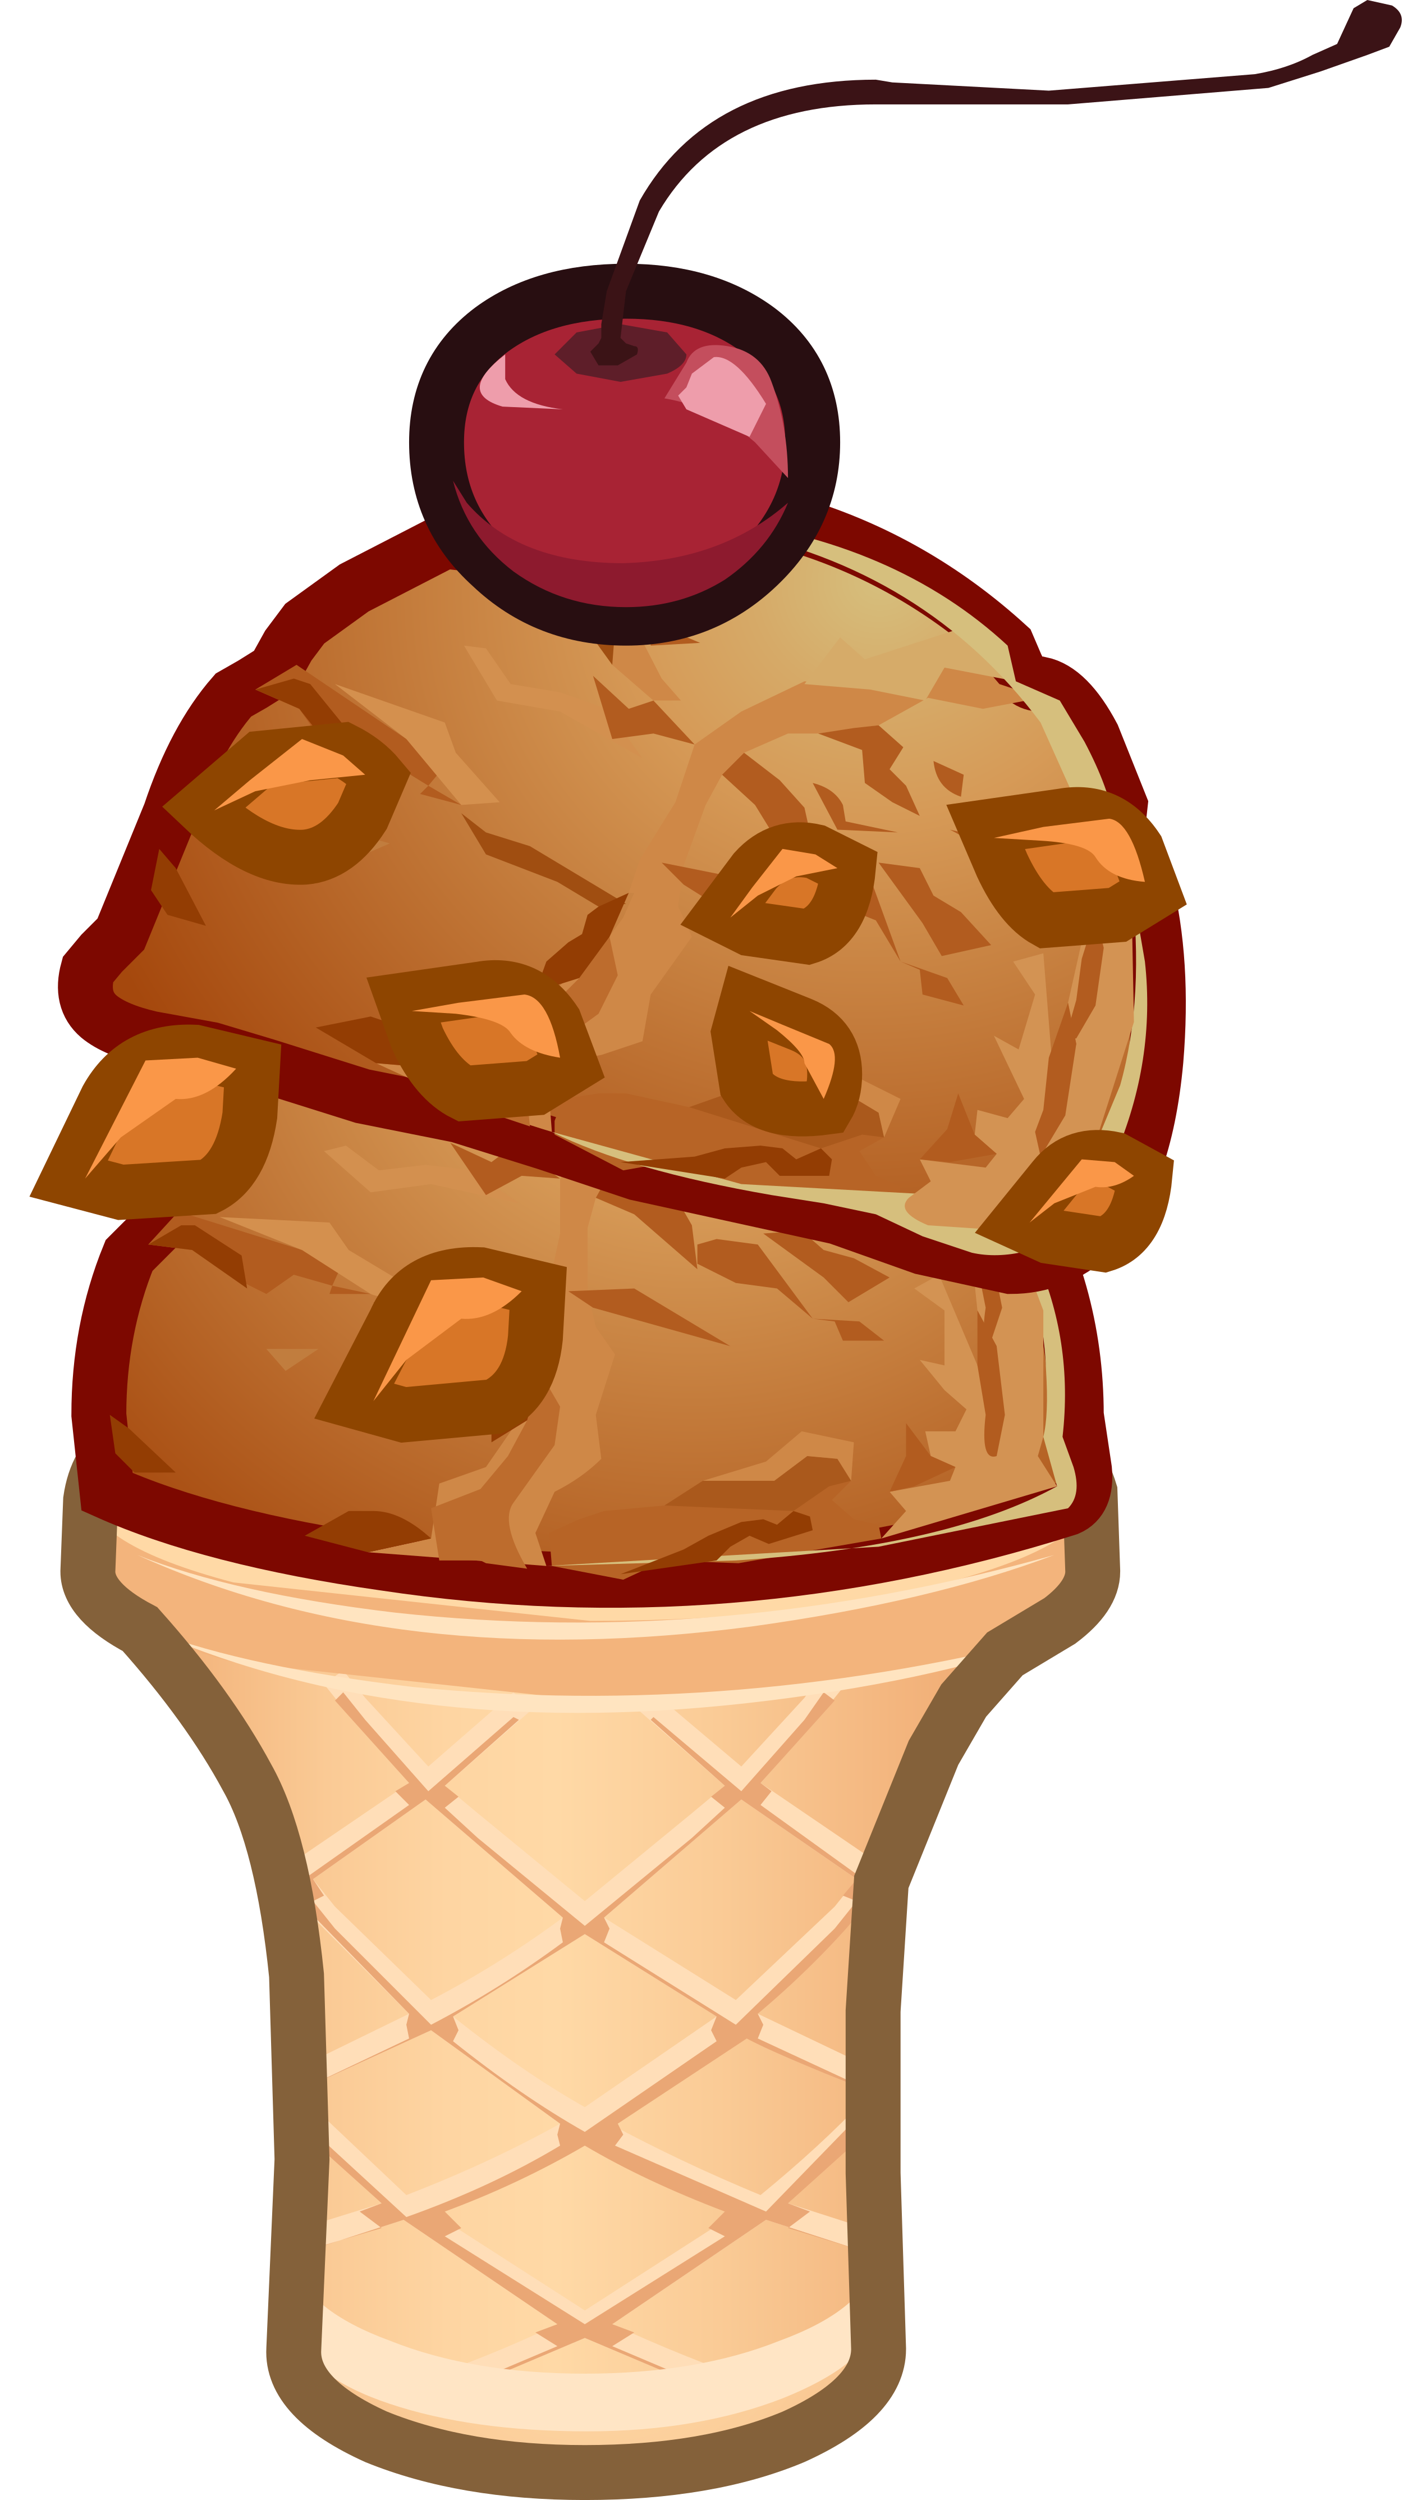 <?xml version="1.0" encoding="UTF-8" standalone="no"?>
<svg xmlns:xlink="http://www.w3.org/1999/xlink" height="45.5px" width="25.55px" xmlns="http://www.w3.org/2000/svg">
  <g transform="matrix(1.0, 0.0, 0.0, 1.0, 66.55, 60.65)">
    <path d="M-48.75 -29.85 Q-50.65 -27.35 -50.65 -25.5 L-50.65 -17.75 Q-51.0 -17.5 -51.8 -17.15 -53.35 -16.55 -55.55 -16.35 L-56.3 -16.35 -60.05 -17.15 -61.15 -17.75 -61.15 -25.5 Q-61.15 -27.35 -63.05 -29.85 L-64.95 -32.05 -55.9 -31.2 -46.85 -32.05 -48.75 -29.85" fill="url(#gradient0)" fill-rule="evenodd" stroke="none"/>
    <path d="M-55.9 -18.6 L-53.1 -20.4 Q-54.4 -20.9 -55.9 -21.75 -57.3 -20.95 -58.7 -20.4 L-55.9 -18.6 M-53.5 -23.95 L-55.9 -25.45 -58.3 -23.95 Q-57.05 -22.95 -55.9 -22.3 L-53.5 -23.95 M-51.35 -25.95 L-50.95 -26.45 -53.05 -27.9 -55.55 -25.75 -53.15 -24.25 -51.35 -25.95 M-60.85 -26.45 L-60.45 -25.95 -58.7 -24.25 Q-57.45 -24.9 -56.3 -25.75 L-58.8 -27.9 -60.85 -26.45 M-54.95 -29.55 L-54.65 -29.85 -53.05 -28.5 -51.9 -29.75 -51.55 -30.25 -51.15 -30.0 -51.55 -29.5 -52.7 -28.2 -50.35 -26.6 -50.45 -26.5 -50.35 -26.45 -50.95 -25.75 -52.75 -24.0 -50.55 -22.95 -50.75 -22.6 Q-51.8 -23.0 -53.1 -23.7 L-55.45 -22.0 Q-54.15 -21.3 -52.7 -20.7 -51.6 -21.6 -50.8 -22.45 L-50.5 -22.15 -52.2 -20.55 -50.8 -20.1 -50.9 -19.7 -52.6 -20.25 -55.4 -18.35 Q-54.1 -17.75 -52.8 -17.3 L-50.85 -18.65 -50.55 -18.35 -52.25 -17.1 -52.05 -17.05 -52.15 -16.6 -52.75 -16.8 -53.6 -16.3 -53.85 -16.7 -53.3 -17.0 -55.9 -18.1 -58.5 -17.0 -58.0 -16.7 -58.2 -16.3 -59.1 -16.8 -59.65 -16.6 -59.8 -17.05 -59.55 -17.1 -61.25 -18.35 -60.95 -18.65 -59.0 -17.3 Q-57.65 -17.75 -56.4 -18.35 L-59.2 -20.25 -60.9 -19.7 -61.05 -20.1 -59.6 -20.55 -61.35 -22.15 -61.0 -22.45 -59.15 -20.7 Q-57.6 -21.3 -56.35 -22.0 L-58.7 -23.7 -61.1 -22.6 -61.25 -22.95 -59.1 -24.0 -60.85 -25.75 -61.45 -26.45 -61.4 -26.5 -61.45 -26.6 -59.1 -28.2 -60.25 -29.5 -60.65 -30.0 -60.3 -30.25 -59.9 -29.75 -58.75 -28.5 -57.2 -29.85 -56.85 -29.55 -58.45 -28.15 -57.85 -27.65 -55.9 -26.05 -53.95 -27.65 -53.35 -28.15 -54.95 -29.55" fill="#ffdeb8" fill-rule="evenodd" stroke="none"/>
    <path d="M-51.0 -22.25 L-50.8 -22.45 -50.65 -22.3 -50.75 -22.15 -51.0 -22.25 M-51.35 -25.55 L-50.95 -26.05 -51.2 -26.15 -50.95 -26.45 -53.05 -27.9 -55.55 -25.75 -55.45 -25.55 -55.55 -25.3 -53.15 -23.8 -51.35 -25.55 M-58.45 -20.4 L-58.15 -20.1 -58.45 -19.95 -55.9 -18.35 -53.35 -19.95 -53.65 -20.1 -53.35 -20.4 Q-54.8 -20.95 -55.9 -21.6 -57.1 -20.9 -58.45 -20.4 M-61.1 -22.15 L-61.15 -22.3 -61.0 -22.45 -60.8 -22.25 -61.1 -22.15 M-58.3 -23.95 L-58.2 -23.7 -58.3 -23.5 Q-57.05 -22.5 -55.9 -21.85 L-53.5 -23.5 -53.6 -23.7 -53.5 -23.95 -55.9 -25.45 -58.3 -23.95 M-58.8 -27.9 L-60.85 -26.45 -60.65 -26.15 -60.85 -26.05 -60.45 -25.55 -58.7 -23.8 Q-57.45 -24.45 -56.3 -25.3 L-56.35 -25.55 -56.3 -25.75 -58.8 -27.9 M-54.7 -29.35 L-54.65 -29.4 -53.05 -28.05 -51.9 -29.35 -51.55 -29.85 -51.35 -29.7 -52.7 -28.2 -52.5 -28.05 -52.7 -27.8 -50.55 -26.25 Q-51.5 -25.05 -52.75 -24.0 L-52.65 -23.8 -52.75 -23.55 -50.7 -22.6 -50.75 -22.6 Q-52.5 -23.3 -52.95 -23.55 L-55.3 -22.0 -55.2 -21.8 -55.35 -21.6 -52.6 -20.4 -50.9 -22.15 -50.7 -21.9 -52.2 -20.55 -51.8 -20.4 -52.2 -20.1 -50.9 -19.7 -52.6 -20.25 -55.4 -18.35 -55.0 -18.2 -55.4 -17.95 -52.8 -16.85 -50.85 -18.2 -50.8 -18.15 -52.25 -17.1 -52.05 -17.05 -52.1 -16.75 -52.25 -16.7 -52.15 -16.65 -52.15 -16.6 -52.75 -16.8 -53.6 -16.3 -53.6 -16.35 -53.3 -16.55 -53.75 -16.75 -53.3 -17.0 -55.9 -18.1 -58.5 -17.0 -58.05 -16.75 -58.5 -16.55 -58.2 -16.35 -58.2 -16.3 -59.1 -16.8 -59.65 -16.6 -59.65 -16.65 -59.55 -16.7 -59.7 -16.75 -59.8 -17.05 -59.55 -17.1 -61.0 -18.15 -60.95 -18.2 -59.0 -16.85 -56.4 -17.95 -56.8 -18.2 -56.4 -18.35 -59.2 -20.25 -60.9 -19.7 -60.95 -19.7 -59.6 -20.1 -60.0 -20.4 -59.6 -20.55 -61.1 -21.9 -61.0 -22.0 -59.15 -20.3 Q-57.6 -20.85 -56.35 -21.6 L-56.4 -21.8 -56.35 -22.0 -58.7 -23.7 -61.1 -22.6 -59.1 -23.55 -59.15 -23.8 -59.1 -24.0 -61.3 -26.25 -59.1 -27.8 -59.35 -28.05 -59.1 -28.2 -60.45 -29.7 -60.3 -29.85 -59.9 -29.35 -58.75 -28.05 -57.2 -29.4 -57.1 -29.35 -58.45 -28.15 -58.2 -27.95 -58.45 -27.75 -57.85 -27.2 -55.9 -25.6 -53.95 -27.2 -53.35 -27.75 -53.6 -27.95 -53.35 -28.15 -54.7 -29.35" fill="#eaa775" fill-rule="evenodd" stroke="none"/>
    <path d="M-64.95 -32.05 L-64.95 -33.25 -46.65 -33.25 -46.65 -32.05 Q-46.65 -31.1 -49.3 -30.4 -52.0 -29.7 -55.8 -29.7 L-62.3 -30.4 Q-64.95 -31.1 -64.95 -32.05" fill="#f3b47c" fill-rule="evenodd" stroke="none"/>
    <path d="M-52.35 -18.05 Q-50.85 -18.6 -50.6 -19.45 L-50.55 -19.45 -50.55 -18.3 Q-50.55 -17.4 -52.1 -16.7 -53.65 -16.05 -55.9 -16.05 -58.1 -16.05 -59.65 -16.7 -61.2 -17.4 -61.2 -18.3 L-61.2 -19.45 Q-60.95 -18.6 -59.45 -18.05 -57.95 -17.45 -55.9 -17.45 -53.85 -17.45 -52.35 -18.05" fill="#ffe5c5" fill-rule="evenodd" stroke="none"/>
    <path d="M-50.6 -18.35 L-50.55 -18.2 -50.55 -17.9 Q-50.55 -17.0 -52.1 -16.3 -53.65 -15.65 -55.9 -15.65 -58.1 -15.65 -59.65 -16.3 -61.2 -17.0 -61.2 -17.9 L-61.2 -19.05 -61.2 -18.25 Q-60.95 -17.4 -59.45 -16.9 -57.95 -16.4 -55.85 -16.4 -53.85 -16.4 -52.3 -17.0 -50.8 -17.6 -50.6 -18.35" fill="url(#gradient1)" fill-rule="evenodd" stroke="none"/>
    <path d="M-49.3 -35.15 Q-46.65 -34.45 -46.65 -33.5 -46.65 -32.55 -49.3 -31.85 -52.0 -31.15 -55.8 -31.15 L-62.3 -31.85 Q-64.95 -32.55 -64.95 -33.5 -64.95 -34.45 -62.3 -35.15 L-55.8 -35.85 -49.3 -35.15" fill="#ffd9a6" fill-rule="evenodd" stroke="none"/>
    <path d="M-47.9 -33.5 Q-47.9 -32.85 -50.2 -32.4 L-55.8 -31.95 -61.35 -32.4 Q-63.7 -32.85 -63.7 -33.5 -63.7 -34.15 -61.35 -34.6 L-55.8 -35.05 -50.2 -34.6 Q-47.9 -34.15 -47.9 -33.5" fill="#eaa775" fill-rule="evenodd" stroke="none"/>
    <path d="M-64.05 -32.35 Q-62.3 -31.65 -59.35 -31.3 -53.4 -30.65 -47.35 -32.35 -49.6 -31.5 -52.85 -31.05 -59.3 -30.2 -64.05 -32.35" fill="#ffe4c0" fill-rule="evenodd" stroke="none"/>
    <path d="M-63.75 -30.95 Q-62.0 -30.3 -59.05 -29.95 -53.1 -29.35 -47.05 -30.95 -49.3 -30.1 -52.55 -29.7 -59.0 -28.9 -63.75 -30.95" fill="#ffe4c0" fill-rule="evenodd" stroke="none"/>
    <path d="M-47.25 -31.15 Q-46.65 -31.6 -46.65 -32.05 L-46.7 -33.5 Q-46.9 -34.15 -47.35 -34.4 L-49.3 -35.15 -55.8 -35.85 -62.35 -35.15 -64.3 -34.4 Q-64.8 -34.05 -64.9 -33.35 L-64.95 -32.05 Q-64.95 -31.5 -64.0 -31.0 -62.75 -29.6 -62.05 -28.3 -61.4 -27.15 -61.15 -24.7 L-61.05 -21.35 -61.2 -17.9 Q-61.25 -17.0 -59.7 -16.3 -58.1 -15.65 -55.9 -15.65 -53.65 -15.65 -52.1 -16.3 -50.55 -17.0 -50.55 -17.9 L-50.65 -21.1 -50.65 -24.05 -50.5 -26.4 -49.55 -28.75 -49.0 -29.7 -48.25 -30.55 -47.25 -31.15 Z" fill="none" stroke="#84613a" stroke-linecap="butt" stroke-linejoin="miter-clip" stroke-miterlimit="4.0" stroke-width="1.0"/>
    <path d="M-63.4 -39.35 L-62.8 -40.15 -61.55 -41.35 -61.1 -41.4 -60.65 -41.45 -60.35 -41.85 -60.05 -42.3 Q-58.05 -43.3 -55.85 -43.3 -53.65 -43.3 -51.7 -42.35 L-51.45 -42.1 Q-51.2 -41.85 -50.95 -41.85 -50.45 -41.95 -49.8 -41.3 L-49.0 -40.3 -48.9 -39.9 -48.75 -39.45 Q-48.7 -39.35 -48.45 -39.3 L-48.15 -39.15 Q-46.95 -37.2 -46.95 -34.9 L-46.8 -33.9 Q-46.75 -33.35 -47.1 -33.2 -53.25 -31.25 -59.55 -32.2 -62.7 -32.65 -64.6 -33.5 L-64.75 -34.9 Q-64.75 -36.45 -64.2 -37.8 L-63.9 -38.1 -63.6 -38.4 -63.55 -38.85 -63.4 -39.35" fill="url(#gradient2)" fill-rule="evenodd" stroke="none"/>
    <path d="M-63.4 -39.35 L-63.55 -38.85 -63.6 -38.4 -63.9 -38.1 -64.2 -37.8 Q-64.75 -36.45 -64.75 -34.9 L-64.6 -33.5 Q-62.7 -32.65 -59.55 -32.2 -53.25 -31.25 -47.1 -33.2 -46.75 -33.35 -46.8 -33.9 L-46.95 -34.9 Q-46.95 -37.2 -48.15 -39.15 L-48.45 -39.3 Q-48.7 -39.35 -48.75 -39.45 L-48.9 -39.9 -49.0 -40.3 -49.8 -41.3 Q-50.45 -41.95 -50.95 -41.85 -51.2 -41.85 -51.45 -42.1 L-51.7 -42.35 Q-53.65 -43.3 -55.85 -43.3 -58.05 -43.3 -60.05 -42.3 L-60.35 -41.85 -60.65 -41.45 -61.1 -41.4 -61.55 -41.35 -62.8 -40.15 -63.4 -39.35 Z" fill="none" stroke="#7d0800" stroke-linecap="butt" stroke-linejoin="miter-clip" stroke-miterlimit="4.0" stroke-width="1.0"/>
    <path d="M-55.55 -33.15 L-54.45 -33.25 -53.75 -33.7 -53.0 -33.8 -52.45 -33.7 -51.85 -34.15 -51.3 -34.1 -51.05 -33.7 -51.4 -33.35 -51.0 -33.0 -50.55 -32.9 -50.5 -32.65 -53.1 -32.2 -54.45 -32.25 -55.2 -31.9 -56.5 -32.15 -56.55 -32.75 -56.0 -33.0 -55.55 -33.15" fill="#b76426" fill-rule="evenodd" stroke="none"/>
    <path d="M-52.75 -41.1 L-53.35 -40.45 Q-53.75 -40.1 -54.35 -40.0 L-54.85 -39.85 -55.45 -39.3 -55.7 -38.85 -55.85 -38.3 -55.85 -37.15 -55.7 -36.5 -55.35 -36.0 -55.7 -34.9 -55.6 -34.1 Q-55.95 -33.75 -56.45 -33.5 L-56.8 -32.75 -56.6 -32.15 -59.85 -32.4 -58.7 -32.65 -58.55 -33.65 -57.7 -33.95 -56.8 -35.25 -56.6 -36.0 -56.5 -36.5 -56.6 -36.5 -56.6 -37.05 -56.35 -38.2 -56.35 -39.2 -55.7 -40.0 -54.85 -40.75 -53.75 -41.0 -52.6 -41.7 -52.0 -41.9 -51.6 -41.7 -50.9 -41.7 -51.75 -41.25 -52.75 -41.1" fill="#cf8847" fill-rule="evenodd" stroke="none"/>
    <path d="M-56.7 -35.65 L-56.35 -35.05 -56.45 -34.35 -57.2 -33.3 Q-57.45 -32.95 -56.95 -32.1 L-57.7 -32.2 -57.8 -32.25 -58.55 -32.25 -58.7 -33.2 -57.8 -33.55 -57.3 -34.15 -56.95 -34.8 -56.7 -35.65" fill="#bd6c2d" fill-rule="evenodd" stroke="none"/>
    <path d="M-60.5 -37.25 L-61.2 -37.45 -61.7 -37.1 -62.4 -37.45 -63.05 -37.9 -63.85 -38.0 -63.3 -38.6 -61.05 -37.9 -60.2 -37.9 -60.5 -37.25 -59.8 -37.1 -60.55 -37.1 -60.5 -37.25" fill="#b25c1f" fill-rule="evenodd" stroke="none"/>
    <path d="M-59.85 -41.15 L-59.2 -41.15 -58.4 -41.35 -57.75 -40.65 -56.75 -39.85 -57.2 -39.8 -58.1 -40.15 -58.95 -40.75 -59.85 -40.75 -60.6 -41.35 -60.05 -42.05 -59.85 -41.15" fill="#cf8847" fill-rule="evenodd" stroke="none"/>
    <path d="M-58.1 -40.15 L-58.95 -40.75 -59.85 -41.15 -58.4 -41.35 -58.1 -40.15" fill="#a04e11" fill-rule="evenodd" stroke="none"/>
    <path d="M-60.65 -39.7 L-60.25 -39.8 -59.65 -39.35 -58.8 -39.45 -57.95 -39.35 -57.1 -38.75 -58.7 -39.1 -59.8 -38.95 -60.65 -39.7" fill="#d3904f" fill-rule="evenodd" stroke="none"/>
    <path d="M-60.55 -38.4 L-60.2 -37.9 -59.2 -37.3 Q-59.45 -36.95 -59.8 -37.1 L-61.05 -37.9 -62.55 -38.5 -60.55 -38.4" fill="#d4904e" fill-rule="evenodd" stroke="none"/>
    <path d="M-53.95 -41.45 L-52.6 -42.4 -51.35 -41.8 -52.6 -41.7 -52.75 -41.1 -54.85 -40.75 -54.45 -41.7 -53.95 -41.45" fill="#d6ab69" fill-rule="evenodd" stroke="none"/>
    <path d="M-61.7 -36.1 L-60.75 -36.1 -61.35 -35.7 -61.7 -36.1" fill="#c17d3e" fill-rule="evenodd" stroke="none"/>
    <path d="M-57.85 -36.35 L-59.15 -36.4 -59.75 -36.95 -59.25 -36.8 -58.5 -36.75 -56.6 -36.25 -57.05 -36.05 -57.85 -36.35" fill="#a04e11" fill-rule="evenodd" stroke="none"/>
    <path d="M-55.0 -37.2 L-53.25 -36.15 -55.75 -36.85 -56.2 -37.15 -55.0 -37.2" fill="#b25c1f" fill-rule="evenodd" stroke="none"/>
    <path d="M-53.85 -37.55 L-55.0 -38.55 -55.7 -38.85 -55.45 -39.3 -54.7 -39.05 -54.15 -38.7 -53.95 -38.35 -53.85 -37.55" fill="#b25c1f" fill-rule="evenodd" stroke="none"/>
    <path d="M-53.85 -37.65 L-53.85 -38.0 -53.5 -38.1 -52.75 -38.0 -51.75 -36.65 -52.4 -37.2 -53.15 -37.3 -53.85 -37.65" fill="#b25c1f" fill-rule="evenodd" stroke="none"/>
    <path d="M-52.65 -38.2 L-51.95 -38.25 -51.55 -37.9 -51.0 -37.75 -50.35 -37.4 -51.1 -36.95 -51.55 -37.4 -52.65 -38.2" fill="#b25c1f" fill-rule="evenodd" stroke="none"/>
    <path d="M-54.35 -40.0 L-53.35 -40.45 -52.85 -40.2 -52.95 -39.75 -52.6 -39.6 -52.2 -39.15 -52.75 -39.25 -53.35 -39.4 -53.5 -39.95 -54.35 -40.0" fill="#b25c1f" fill-rule="evenodd" stroke="none"/>
    <path d="M-56.9 -42.95 Q-58.65 -42.75 -59.8 -42.2 L-57.2 -43.0 Q-54.1 -43.55 -51.7 -42.35 L-51.35 -41.8 -50.55 -41.7 -49.95 -41.15 -48.95 -39.95 -49.35 -39.75 -48.75 -39.25 -49.9 -39.6 -49.7 -40.1 -50.75 -41.25 Q-53.45 -43.25 -56.9 -42.95" fill="#d6bf7d" fill-rule="evenodd" stroke="none"/>
    <path d="M-48.4 -39.05 L-47.7 -37.8 Q-47.0 -36.25 -47.2 -34.5 L-47.0 -33.95 Q-46.85 -33.45 -47.1 -33.2 L-50.55 -32.5 -56.6 -32.15 -53.15 -32.25 Q-49.3 -32.5 -47.3 -33.6 L-47.55 -34.5 Q-47.45 -34.9 -47.5 -35.7 -47.55 -37.25 -48.4 -39.05" fill="#d6bf7d" fill-rule="evenodd" stroke="none"/>
    <path d="M-54.15 -39.2 Q-53.5 -39.2 -53.4 -38.7 L-52.5 -38.8 -53.5 -38.55 -54.15 -39.2" fill="#b25c1f" fill-rule="evenodd" stroke="none"/>
    <path d="M-51.35 -36.6 L-51.75 -36.65 -50.9 -36.6 -50.45 -36.25 -51.2 -36.25 -51.35 -36.6" fill="#b25c1f" fill-rule="evenodd" stroke="none"/>
    <path d="M-51.65 -39.05 L-51.0 -39.1 Q-50.3 -39.05 -50.05 -38.6 L-49.5 -37.6 -50.0 -38.15 Q-50.75 -38.85 -51.65 -39.05" fill="#b25c1f" fill-rule="evenodd" stroke="none"/>
    <path d="M-52.3 -40.1 L-51.75 -40.0 -51.65 -39.65 Q-52.1 -39.65 -52.3 -40.1" fill="#b25c1f" fill-rule="evenodd" stroke="none"/>
    <path d="M-57.75 -41.25 L-57.4 -41.0 -56.75 -40.9 -57.6 -40.65 -57.75 -41.25" fill="#b25c1f" fill-rule="evenodd" stroke="none"/>
    <path d="M-58.35 -39.85 L-57.6 -39.5 -57.2 -39.8 -56.35 -39.2 -57.05 -39.25 -57.7 -38.9 -58.35 -39.85" fill="#b25c1f" fill-rule="evenodd" stroke="none"/>
    <path d="M-63.35 -33.85 L-64.1 -33.85 -64.45 -34.2 -64.55 -34.9 -64.2 -34.65 -63.35 -33.85" fill="#933d03" fill-rule="evenodd" stroke="none"/>
    <path d="M-62.05 -37.2 L-63.05 -37.9 -63.85 -38.0 -63.25 -38.35 -63.0 -38.35 -62.15 -37.8 -62.05 -37.2" fill="#933d03" fill-rule="evenodd" stroke="none"/>
    <path d="M-59.85 -32.4 L-61.0 -32.7 -60.2 -33.15 -59.75 -33.15 Q-59.25 -33.15 -58.7 -32.65 L-59.85 -32.4" fill="#933d03" fill-rule="evenodd" stroke="none"/>
    <path d="M-56.7 -35.65 L-56.95 -34.8 -57.6 -34.4 -57.6 -34.9 -57.3 -35.35 -57.15 -35.55 -57.15 -35.9 -57.05 -36.05 -56.6 -36.5 -56.7 -35.65" fill="#933d03" fill-rule="evenodd" stroke="none"/>
    <path d="M-51.8 -33.05 L-51.75 -32.8 -52.55 -32.55 -52.9 -32.7 -53.25 -32.5 -53.5 -32.25 -55.25 -32.0 -54.1 -32.45 -53.65 -32.7 -53.05 -32.95 -52.65 -33.0 -52.4 -32.9 -52.1 -33.15 -51.8 -33.05" fill="#933d03" fill-rule="evenodd" stroke="none"/>
    <path d="M-54.45 -33.25 L-53.75 -33.7 -52.45 -33.7 -51.85 -34.15 -51.3 -34.1 -51.05 -33.7 -51.45 -33.6 -52.1 -33.15 -54.45 -33.25" fill="#aa591c" fill-rule="evenodd" stroke="none"/>
    <path d="M-53.75 -33.7 L-52.6 -34.05 -51.95 -34.6 -51.0 -34.4 -51.05 -33.7 -51.3 -34.1 -51.85 -34.15 -52.45 -33.7 -53.75 -33.7" fill="#cf8847" fill-rule="evenodd" stroke="none"/>
    <path d="M-48.4 -39.05 L-47.55 -36.8 -47.55 -34.5 -47.65 -34.15 -47.3 -33.6 -50.5 -32.65 -50.05 -33.15 -50.35 -33.5 -49.25 -33.7 -49.15 -33.95 -49.6 -34.15 -49.7 -34.6 -49.15 -34.6 -48.95 -35.0 -49.35 -35.35 -49.8 -35.9 -49.35 -35.8 -49.35 -36.8 -49.9 -37.2 -49.45 -37.45 -48.75 -35.8 -48.5 -35.25 -48.4 -35.7 -48.4 -36.15 -48.75 -36.8 -48.95 -38.7 -49.9 -39.6 -48.4 -39.05" fill="#d39353" fill-rule="evenodd" stroke="none"/>
    <path d="M-50.05 -34.75 L-49.6 -34.15 -49.15 -33.95 -49.9 -33.6 -50.35 -33.5 -50.05 -34.15 -50.05 -34.75" fill="#b25c1f" fill-rule="evenodd" stroke="none"/>
    <path d="M-48.4 -36.15 L-48.25 -34.9 -48.4 -34.15 Q-48.7 -34.05 -48.6 -34.9 L-48.75 -35.8 -48.75 -36.8 -48.4 -36.15" fill="#b25c1f" fill-rule="evenodd" stroke="none"/>
    <path d="M-48.5 -37.85 L-48.3 -36.85 -48.5 -36.25 Q-48.7 -36.2 -48.6 -36.85 L-48.75 -37.6 -48.75 -38.35 -48.5 -37.85" fill="#b25c1f" fill-rule="evenodd" stroke="none"/>
    <path d="M-46.65 -47.25 L-46.15 -46.0 -46.2 -45.55 -46.2 -45.1 -45.95 -44.85 -45.7 -44.55 Q-45.35 -43.15 -45.5 -41.35 -45.7 -39.15 -46.65 -38.2 -47.3 -37.6 -48.15 -37.6 L-49.75 -37.95 -51.3 -38.5 -54.95 -39.3 -56.6 -39.85 -58.2 -40.35 -59.95 -40.7 -61.7 -41.25 -62.7 -41.55 -63.8 -41.75 Q-64.45 -41.9 -64.75 -42.15 -65.1 -42.45 -64.95 -43.0 L-64.7 -43.3 -64.35 -43.65 -63.45 -45.85 Q-63.0 -47.2 -62.3 -48.0 L-61.95 -48.2 -61.55 -48.45 -61.3 -48.9 -61.0 -49.3 -60.1 -49.95 -58.45 -50.8 -58.0 -50.75 -57.55 -50.65 -57.1 -51.0 -56.65 -51.35 -52.05 -51.1 Q-49.9 -50.45 -48.2 -48.9 L-48.05 -48.55 Q-47.9 -48.2 -47.6 -48.2 -47.1 -48.1 -46.65 -47.25" fill="url(#gradient3)" fill-rule="evenodd" stroke="none"/>
    <path d="M-46.65 -47.25 Q-47.1 -48.1 -47.6 -48.2 -47.9 -48.2 -48.05 -48.55 L-48.2 -48.9 Q-49.9 -50.45 -52.05 -51.1 L-56.65 -51.35 -57.1 -51.0 -57.55 -50.65 -58.0 -50.75 -58.45 -50.8 -60.1 -49.95 -61.0 -49.3 -61.3 -48.9 -61.55 -48.45 -61.95 -48.2 -62.3 -48.0 Q-63.0 -47.2 -63.45 -45.85 L-64.35 -43.65 -64.7 -43.3 -64.95 -43.0 Q-65.1 -42.45 -64.75 -42.15 -64.45 -41.9 -63.8 -41.75 L-62.7 -41.55 -61.7 -41.25 -59.95 -40.7 -58.2 -40.35 -56.6 -39.85 -54.95 -39.3 -51.3 -38.5 -49.75 -37.95 -48.15 -37.6 Q-47.3 -37.6 -46.65 -38.2 -45.7 -39.15 -45.5 -41.35 -45.35 -43.15 -45.7 -44.55 L-45.95 -44.85 -46.2 -45.1 -46.2 -45.55 -46.15 -46.0 -46.65 -47.25 Z" fill="none" stroke="#7d0800" stroke-linecap="butt" stroke-linejoin="miter-clip" stroke-miterlimit="4.0" stroke-width="1.0"/>
    <path d="M-50.2 -38.75 L-52.95 -39.05 -54.35 -39.5 -55.2 -39.35 -56.45 -40.0 -56.45 -40.25 -56.3 -40.65 -55.65 -40.75 -55.15 -40.75 -54.0 -40.5 -53.15 -40.8 -52.35 -40.65 -51.8 -40.4 -51.05 -40.7 -50.55 -40.4 -50.45 -39.95 -50.9 -39.7 -50.6 -39.25 -50.15 -39.05 -50.2 -38.75" fill="#b76426" fill-rule="evenodd" stroke="none"/>
    <path d="M-58.0 -42.15 L-57.0 -42.2 -55.75 -43.2 -55.2 -43.95 -55.0 -44.4 -55.1 -44.4 -54.9 -45.0 -54.25 -46.05 -53.9 -47.1 -53.05 -47.7 -51.9 -48.25 -50.7 -48.15 -49.35 -48.5 -48.65 -48.55 -48.35 -48.2 -47.6 -47.95 -48.65 -47.75 -49.65 -47.95 -50.55 -47.45 -51.65 -47.3 -52.2 -47.3 -53.0 -46.95 -53.4 -46.55 -53.7 -46.0 -54.1 -44.9 -54.2 -44.15 -53.95 -43.6 -54.7 -42.55 -54.85 -41.7 -55.6 -41.45 -55.9 -41.4 -56.55 -40.7 -56.5 -40.05 Q-58.0 -40.5 -59.7 -41.3 L-58.5 -41.2 -58.0 -42.15" fill="#cf8847" fill-rule="evenodd" stroke="none"/>
    <path d="M-55.45 -43.6 L-55.3 -42.9 -55.65 -42.2 -56.75 -41.4 -56.95 -40.65 -56.9 -40.15 -57.65 -40.4 -57.7 -40.5 -58.45 -40.75 -58.3 -41.7 -57.3 -41.8 -56.6 -42.25 -56.0 -42.85 -55.45 -43.6" fill="#bd6c2d" fill-rule="evenodd" stroke="none"/>
    <path d="M-61.15 -48.55 L-59.15 -47.2 -58.25 -46.95 -58.75 -46.35 -58.15 -46.0 -58.9 -46.2 -58.75 -46.35 -59.4 -46.75 -60.0 -46.55 -60.65 -47.1 -61.1 -47.75 -61.9 -48.1 -61.15 -48.55" fill="#b25c1f" fill-rule="evenodd" stroke="none"/>
    <path d="M-57.55 -50.5 L-56.75 -51.05 -56.8 -50.1 -56.15 -49.9 -55.3 -49.85 -54.5 -48.3 -54.15 -47.9 -54.65 -47.9 -55.4 -48.55 -56.05 -49.45 -56.95 -49.7 -57.55 -50.5" fill="#cf8847" fill-rule="evenodd" stroke="none"/>
    <path d="M-55.4 -48.55 L-56.05 -49.45 -56.8 -50.1 -55.3 -49.85 -55.4 -48.55" fill="#a04e11" fill-rule="evenodd" stroke="none"/>
    <path d="M-57.5 -47.9 L-58.1 -48.9 -57.7 -48.85 -57.25 -48.2 -56.35 -48.05 -55.5 -47.75 -54.85 -46.85 -56.35 -47.7 -57.5 -47.9" fill="#d3904f" fill-rule="evenodd" stroke="none"/>
    <path d="M-58.45 -47.5 L-58.25 -46.95 -57.45 -46.05 -58.15 -46.0 -59.15 -47.2 -60.45 -48.2 -58.45 -47.5" fill="#d4904e" fill-rule="evenodd" stroke="none"/>
    <path d="M-50.8 -48.65 L-49.1 -49.2 -48.05 -48.25 -49.35 -48.5 -49.7 -47.9 -50.7 -48.1 -51.9 -48.2 -51.25 -49.05 -50.8 -48.65" fill="#d6ab69" fill-rule="evenodd" stroke="none"/>
    <path d="M-60.35 -45.55 L-59.45 -45.3 -60.15 -45.0 -60.35 -45.55" fill="#c17d3e" fill-rule="evenodd" stroke="none"/>
    <path d="M-56.4 -44.6 L-57.7 -45.1 -58.15 -45.85 -57.7 -45.5 -56.9 -45.25 -55.15 -44.2 -55.65 -44.15 -56.4 -44.6" fill="#a04e11" fill-rule="evenodd" stroke="none"/>
    <path d="M-53.25 -44.7 L-51.8 -43.1 -54.1 -44.55 -54.5 -44.95 -53.25 -44.7" fill="#b25c1f" fill-rule="evenodd" stroke="none"/>
    <path d="M-52.0 -44.7 L-52.8 -46.0 -53.4 -46.55 -53.0 -46.95 -52.35 -46.45 -51.9 -45.95 -51.8 -45.5 -52.0 -44.7" fill="#b25c1f" fill-rule="evenodd" stroke="none"/>
    <path d="M-51.95 -44.8 L-51.85 -45.15 -51.45 -45.15 -50.75 -44.8 -50.15 -43.15 -50.6 -43.9 -51.35 -44.2 -51.95 -44.8" fill="#b25c1f" fill-rule="evenodd" stroke="none"/>
    <path d="M-50.55 -44.95 L-49.8 -44.85 -49.55 -44.35 -49.05 -44.05 -48.5 -43.45 -49.4 -43.25 -49.75 -43.85 -50.55 -44.95" fill="#b25c1f" fill-rule="evenodd" stroke="none"/>
    <path d="M-51.65 -47.3 L-51.0 -47.4 -50.55 -47.45 -50.1 -47.05 -50.35 -46.65 -50.05 -46.35 -49.8 -45.8 -50.3 -46.05 -50.8 -46.4 -50.85 -47.0 -51.65 -47.3" fill="#b25c1f" fill-rule="evenodd" stroke="none"/>
    <path d="M-55.55 -51.25 L-54.35 -51.2 -56.45 -51.2 -55.55 -51.25 M-46.8 -47.15 Q-46.35 -46.3 -46.25 -45.65 L-46.7 -45.55 -46.3 -44.9 -47.3 -45.55 -46.95 -46.05 -47.6 -47.5 Q-49.7 -50.3 -53.3 -51.0 L-54.35 -51.2 -53.55 -51.2 Q-50.25 -50.8 -48.2 -48.9 L-48.05 -48.25 -47.25 -47.9 -46.8 -47.15" fill="#d6bf7d" fill-rule="evenodd" stroke="none"/>
    <path d="M-45.7 -43.15 Q-45.5 -41.35 -46.25 -39.6 L-46.25 -38.9 -46.75 -38.35 Q-47.95 -37.65 -48.85 -37.85 L-49.75 -38.15 -50.6 -38.55 -51.55 -38.75 -52.5 -38.9 Q-55.1 -39.35 -56.5 -40.05 L-53.05 -39.1 -46.65 -38.75 -46.65 -39.7 -46.15 -40.9 Q-45.7 -42.5 -45.95 -44.6 L-45.7 -43.15" fill="#d6bf7d" fill-rule="evenodd" stroke="none"/>
    <path d="M-51.75 -46.4 Q-51.35 -46.3 -51.2 -46.0 L-51.15 -45.7 -50.2 -45.5 -51.3 -45.55 -51.75 -46.4" fill="#b25c1f" fill-rule="evenodd" stroke="none"/>
    <path d="M-49.8 -43.0 L-50.15 -43.15 -49.3 -42.85 -49.0 -42.35 -49.75 -42.55 -49.8 -43.0" fill="#b25c1f" fill-rule="evenodd" stroke="none"/>
    <path d="M-49.25 -45.55 L-48.6 -45.4 -47.8 -44.65 -47.6 -43.55 -47.85 -44.15 Q-48.35 -45.1 -49.25 -45.55" fill="#b25c1f" fill-rule="evenodd" stroke="none"/>
    <path d="M-49.55 -46.8 L-49.0 -46.55 -49.05 -46.15 Q-49.5 -46.3 -49.55 -46.8" fill="#b25c1f" fill-rule="evenodd" stroke="none"/>
    <path d="M-54.7 -49.6 L-54.4 -49.2 -53.8 -48.95 -54.7 -48.9 -54.7 -49.6" fill="#b25c1f" fill-rule="evenodd" stroke="none"/>
    <path d="M-55.4 -47.2 L-55.75 -48.35 -55.1 -47.75 -54.65 -47.9 -53.9 -47.1 -54.65 -47.3 -55.4 -47.2" fill="#b25c1f" fill-rule="evenodd" stroke="none"/>
    <path d="M-62.8 -43.8 L-63.5 -44.0 -63.8 -44.45 -63.65 -45.2 -63.35 -44.85 -62.8 -43.8" fill="#933d03" fill-rule="evenodd" stroke="none"/>
    <path d="M-60.35 -46.8 L-61.1 -47.75 -61.9 -48.1 -61.2 -48.3 -60.9 -48.2 -60.25 -47.4 -60.35 -46.8" fill="#933d03" fill-rule="evenodd" stroke="none"/>
    <path d="M-60.8 -41.95 L-59.8 -42.15 -59.35 -42.0 -58.5 -41.2 -59.7 -41.3 -60.8 -41.95" fill="#933d03" fill-rule="evenodd" stroke="none"/>
    <path d="M-56.6 -43.15 L-56.2 -43.5 -55.95 -43.65 -55.85 -44.0 -55.65 -44.15 -55.1 -44.4 -55.45 -43.6 -56.0 -42.85 -56.8 -42.6 -56.6 -43.15" fill="#933d03" fill-rule="evenodd" stroke="none"/>
    <path d="M-51.65 -39.25 L-52.35 -39.25 -52.6 -39.5 -53.05 -39.4 -53.35 -39.2 -55.25 -39.5 -53.9 -39.6 -53.35 -39.75 -52.7 -39.8 -52.3 -39.75 -52.05 -39.55 -51.6 -39.75 -51.4 -39.55 -51.45 -39.25 -51.65 -39.25" fill="#933d03" fill-rule="evenodd" stroke="none"/>
    <path d="M-51.6 -39.75 L-54.0 -40.5 -53.15 -40.8 -51.8 -40.4 -51.05 -40.7 -50.55 -40.4 -50.45 -39.95 -50.85 -40.0 -51.6 -39.75" fill="#aa591c" fill-rule="evenodd" stroke="none"/>
    <path d="M-53.15 -40.8 L-51.85 -40.8 -51.05 -41.1 -50.15 -40.65 -50.45 -39.95 -50.55 -40.4 -51.05 -40.7 -51.8 -40.4 -53.15 -40.8" fill="#cf8847" fill-rule="evenodd" stroke="none"/>
    <path d="M-45.95 -44.6 L-45.9 -42.05 -46.65 -39.7 -46.85 -39.4 Q-46.7 -38.8 -47.1 -38.5 L-48.15 -38.25 -49.65 -38.35 Q-50.25 -38.6 -50.0 -38.85 L-49.6 -39.15 -49.8 -39.55 -48.6 -39.4 -48.4 -39.65 -48.8 -40.0 -48.75 -40.45 -48.2 -40.3 -47.9 -40.65 -48.45 -41.8 -48.0 -41.55 -47.7 -42.55 -48.1 -43.15 -47.55 -43.3 -47.35 -40.8 -47.1 -41.2 -46.95 -41.65 -47.1 -42.4 -46.65 -44.4 -47.3 -45.55 -45.95 -44.6" fill="#d39353" fill-rule="evenodd" stroke="none"/>
    <path d="M-49.1 -40.75 L-48.8 -40.0 -48.4 -39.65 -49.25 -39.5 -49.8 -39.55 -49.3 -40.1 -49.1 -40.75" fill="#b25c1f" fill-rule="evenodd" stroke="none"/>
    <path d="M-47.45 -41.4 L-47.1 -42.4 -46.95 -41.65 -47.15 -40.35 -47.6 -39.6 -47.7 -40.05 -47.55 -40.45 -47.45 -41.4" fill="#b25c1f" fill-rule="evenodd" stroke="none"/>
    <path d="M-46.45 -43.4 L-46.6 -42.35 -46.95 -41.75 Q-47.15 -41.75 -47.05 -42.1 L-46.95 -42.45 -46.85 -43.2 -46.6 -44.0 -46.45 -43.4" fill="#b25c1f" fill-rule="evenodd" stroke="none"/>
    <path d="M-51.75 -52.6 Q-51.75 -51.3 -52.75 -50.35 -53.75 -49.4 -55.15 -49.4 -56.6 -49.4 -57.6 -50.35 -58.6 -51.25 -58.6 -52.6 -58.6 -53.9 -57.6 -54.65 -56.65 -55.35 -55.15 -55.35 -53.7 -55.35 -52.75 -54.65 -51.75 -53.9 -51.75 -52.6" fill="#a82334" fill-rule="evenodd" stroke="none"/>
    <path d="M-51.75 -52.6 Q-51.75 -51.3 -52.75 -50.35 -53.75 -49.4 -55.15 -49.4 -56.6 -49.4 -57.6 -50.35 -58.6 -51.25 -58.6 -52.6 -58.6 -53.9 -57.6 -54.65 -56.65 -55.35 -55.15 -55.35 -53.7 -55.35 -52.75 -54.65 -51.75 -53.9 -51.75 -52.6 Z" fill="none" stroke="#280e11" stroke-linecap="butt" stroke-linejoin="miter-clip" stroke-miterlimit="4.0" stroke-width="1.0"/>
    <path d="M-54.05 -54.2 Q-54.05 -54.0 -54.4 -53.85 L-55.25 -53.7 -56.05 -53.85 -56.45 -54.2 -56.05 -54.6 -55.25 -54.75 -54.4 -54.6 -54.05 -54.2" fill="#5e1e29" fill-rule="evenodd" stroke="none"/>
    <path d="M-58.05 -51.5 Q-57.1 -50.4 -55.2 -50.4 -53.4 -50.45 -52.2 -51.5 -52.55 -50.65 -53.35 -50.1 -54.15 -49.6 -55.15 -49.6 -56.3 -49.6 -57.2 -50.25 -58.05 -50.9 -58.3 -51.9 L-58.05 -51.5" fill="#8d1a2e" fill-rule="evenodd" stroke="none"/>
    <path d="M-41.65 -59.65 L-42.5 -59.35 -43.45 -59.05 -47.1 -58.75 -47.65 -58.75 -50.3 -58.75 -50.6 -58.75 Q-53.4 -58.75 -54.55 -56.8 L-55.15 -55.35 -55.25 -54.5 -55.15 -54.4 -55.0 -54.35 Q-54.9 -54.35 -54.95 -54.2 L-55.3 -54.0 -55.65 -54.0 -55.8 -54.25 -55.65 -54.4 -55.6 -54.5 -55.6 -54.75 -55.5 -55.35 -54.9 -57.0 Q-53.65 -59.2 -50.6 -59.2 L-50.3 -59.15 -47.45 -59.0 -43.7 -59.3 Q-43.1 -59.4 -42.65 -59.65 L-42.2 -59.85 -41.9 -60.5 -41.65 -60.65 -41.2 -60.55 Q-40.95 -60.4 -41.05 -60.15 L-41.25 -59.8 -41.65 -59.65" fill="#3b1316" fill-rule="evenodd" stroke="none"/>
    <path d="M-54.45 -53.4 L-54.05 -54.05 Q-53.9 -54.45 -53.3 -54.35 -52.7 -54.25 -52.5 -53.7 -52.2 -52.9 -52.2 -51.95 L-52.8 -52.6 Q-53.55 -53.25 -54.45 -53.4" fill="#c44e5d" fill-rule="evenodd" stroke="none"/>
    <path d="M-52.6 -53.3 L-52.9 -52.7 -54.05 -53.2 -54.2 -53.45 -54.05 -53.6 -53.95 -53.85 -53.55 -54.15 Q-53.15 -54.2 -52.6 -53.3" fill="#ee9dab" fill-rule="evenodd" stroke="none"/>
    <path d="M-57.35 -54.2 L-57.35 -53.75 Q-57.15 -53.3 -56.3 -53.2 L-57.4 -53.25 Q-58.25 -53.5 -57.35 -54.2" fill="#ee9dab" fill-rule="evenodd" stroke="none"/>
    <path d="M-61.95 -41.25 L-62.0 -40.35 Q-62.15 -39.35 -62.75 -39.05 L-64.35 -38.95 -65.3 -39.2 -64.6 -40.65 Q-64.1 -41.55 -63.0 -41.5 L-61.95 -41.25" fill="#d87627" fill-rule="evenodd" stroke="none"/>
    <path d="M-61.95 -41.25 L-63.0 -41.5 Q-64.1 -41.55 -64.6 -40.65 L-65.3 -39.2 -64.35 -38.95 -62.75 -39.05 Q-62.15 -39.35 -62.0 -40.35 L-61.95 -41.25 Z" fill="none" stroke="#8e4500" stroke-linecap="butt" stroke-linejoin="miter-clip" stroke-miterlimit="4.0" stroke-width="1.0"/>
    <path d="M-62.25 -41.2 Q-62.8 -40.6 -63.35 -40.65 L-64.35 -39.95 -65.0 -39.2 -63.9 -41.35 -62.95 -41.4 -62.25 -41.2" fill="#fa9748" fill-rule="evenodd" stroke="none"/>
    <path d="M-56.75 -37.2 L-56.8 -36.3 Q-56.9 -35.35 -57.55 -35.05 L-59.2 -34.9 -60.1 -35.15 -59.35 -36.6 Q-58.95 -37.5 -57.8 -37.45 L-56.75 -37.2" fill="#d87627" fill-rule="evenodd" stroke="none"/>
    <path d="M-56.75 -37.2 L-57.8 -37.45 Q-58.95 -37.5 -59.35 -36.6 L-60.1 -35.15 -59.2 -34.9 -57.55 -35.05 Q-56.9 -35.35 -56.8 -36.3 L-56.75 -37.2 Z" fill="none" stroke="#8e4500" stroke-linecap="butt" stroke-linejoin="miter-clip" stroke-miterlimit="4.0" stroke-width="1.0"/>
    <path d="M-57.05 -37.15 Q-57.6 -36.6 -58.15 -36.65 L-59.15 -35.9 -59.75 -35.15 -58.7 -37.35 -57.75 -37.4 -57.05 -37.15" fill="#fa9748" fill-rule="evenodd" stroke="none"/>
    <path d="M-56.15 -41.25 L-56.8 -40.85 -58.1 -40.75 Q-58.6 -41.0 -58.95 -41.75 L-59.2 -42.45 -57.8 -42.65 Q-56.95 -42.8 -56.45 -42.05 L-56.15 -41.25" fill="#d87627" fill-rule="evenodd" stroke="none"/>
    <path d="M-56.15 -41.25 L-56.45 -42.05 Q-56.95 -42.8 -57.8 -42.65 L-59.2 -42.45 -58.95 -41.75 Q-58.6 -41.0 -58.1 -40.75 L-56.8 -40.85 -56.15 -41.25 Z" fill="none" stroke="#8e4500" stroke-linecap="butt" stroke-linejoin="miter-clip" stroke-miterlimit="4.0" stroke-width="1.0"/>
    <path d="M-56.35 -41.4 Q-57.0 -41.5 -57.25 -41.85 -57.4 -42.1 -58.25 -42.2 L-59.05 -42.25 -58.2 -42.4 -57.0 -42.55 Q-56.55 -42.5 -56.35 -41.4" fill="#fa9748" fill-rule="evenodd" stroke="none"/>
    <path d="M-45.55 -44.4 L-46.2 -44.0 -47.5 -43.9 Q-47.95 -44.15 -48.3 -44.9 L-48.6 -45.6 -47.2 -45.8 Q-46.35 -45.95 -45.85 -45.2 L-45.55 -44.4" fill="#d87627" fill-rule="evenodd" stroke="none"/>
    <path d="M-45.55 -44.4 L-45.85 -45.2 Q-46.35 -45.95 -47.2 -45.8 L-48.6 -45.6 -48.3 -44.9 Q-47.95 -44.15 -47.5 -43.9 L-46.2 -44.0 -45.55 -44.4 Z" fill="none" stroke="#8e4500" stroke-linecap="butt" stroke-linejoin="miter-clip" stroke-miterlimit="4.0" stroke-width="1.0"/>
    <path d="M-45.7 -44.6 Q-46.35 -44.65 -46.6 -45.05 -46.75 -45.3 -47.6 -45.35 L-48.45 -45.4 -47.55 -45.6 -46.35 -45.75 Q-45.95 -45.7 -45.7 -44.6" fill="#fa9748" fill-rule="evenodd" stroke="none"/>
    <path d="M-51.1 -44.85 Q-51.2 -43.8 -51.85 -43.6 L-52.9 -43.75 -53.4 -44.0 -52.8 -44.8 Q-52.35 -45.3 -51.7 -45.15 L-51.1 -44.85" fill="#d87627" fill-rule="evenodd" stroke="none"/>
    <path d="M-51.1 -44.85 L-51.7 -45.15 Q-52.35 -45.3 -52.8 -44.8 L-53.4 -44.0 -52.9 -43.75 -51.85 -43.6 Q-51.2 -43.8 -51.1 -44.85 Z" fill="none" stroke="#8e4500" stroke-linecap="butt" stroke-linejoin="miter-clip" stroke-miterlimit="4.0" stroke-width="1.0"/>
    <path d="M-51.3 -44.85 L-52.05 -44.7 -52.75 -44.35 -53.25 -43.95 -52.85 -44.5 -52.3 -45.2 -51.7 -45.1 -51.3 -44.85" fill="#fa9748" fill-rule="evenodd" stroke="none"/>
    <path d="M-47.45 -38.15 L-48.0 -38.4 -47.35 -39.2 Q-46.95 -39.7 -46.25 -39.55 L-45.7 -39.25 Q-45.8 -38.2 -46.45 -38.0 L-47.45 -38.15" fill="#d87627" fill-rule="evenodd" stroke="none"/>
    <path d="M-47.45 -38.15 L-46.45 -38.0 Q-45.8 -38.2 -45.7 -39.25 L-46.25 -39.55 Q-46.95 -39.7 -47.35 -39.2 L-48.0 -38.4 -47.45 -38.15 Z" fill="none" stroke="#8e4500" stroke-linecap="butt" stroke-linejoin="miter-clip" stroke-miterlimit="4.0" stroke-width="1.0"/>
    <path d="M-46.85 -39.55 L-46.25 -39.5 -45.9 -39.25 Q-46.25 -39.0 -46.6 -39.05 L-47.35 -38.75 -47.8 -38.4 -46.85 -39.55" fill="#fa9748" fill-rule="evenodd" stroke="none"/>
    <path d="M-51.5 -40.5 Q-52.6 -40.35 -52.95 -40.9 L-53.1 -41.85 -52.95 -42.4 -51.95 -42.0 Q-51.35 -41.75 -51.35 -41.1 -51.35 -40.75 -51.5 -40.5" fill="#d87627" fill-rule="evenodd" stroke="none"/>
    <path d="M-51.5 -40.5 Q-51.35 -40.75 -51.35 -41.1 -51.35 -41.75 -51.95 -42.0 L-52.95 -42.4 -53.1 -41.85 -52.95 -40.9 Q-52.6 -40.35 -51.5 -40.5 Z" fill="none" stroke="#8e4500" stroke-linecap="butt" stroke-linejoin="miter-clip" stroke-miterlimit="4.0" stroke-width="1.0"/>
    <path d="M-51.55 -40.65 L-51.9 -41.3 Q-51.9 -41.5 -52.4 -41.9 L-52.9 -42.25 -52.3 -42.0 -51.45 -41.65 Q-51.2 -41.45 -51.55 -40.65" fill="#fa9748" fill-rule="evenodd" stroke="none"/>
    <path d="M-59.65 -46.5 L-59.95 -45.8 Q-60.4 -45.1 -61.0 -45.05 -61.85 -45.0 -62.85 -45.95 L-61.8 -46.85 -60.3 -47.0 Q-59.9 -46.8 -59.65 -46.5" fill="#d87627" fill-rule="evenodd" stroke="none"/>
    <path d="M-59.65 -46.5 Q-59.9 -46.8 -60.3 -47.0 L-61.8 -46.85 -62.85 -45.95 Q-61.85 -45.0 -61.0 -45.05 -60.4 -45.1 -59.95 -45.8 L-59.65 -46.5 Z" fill="none" stroke="#8e4500" stroke-linecap="butt" stroke-linejoin="miter-clip" stroke-miterlimit="4.0" stroke-width="1.0"/>
    <path d="M-59.9 -46.55 L-60.9 -46.45 -61.9 -46.25 -62.65 -45.9 -62.0 -46.45 -61.05 -47.2 -60.3 -46.9 -59.9 -46.55" fill="#fa9748" fill-rule="evenodd" stroke="none"/>
  </g>
  <defs>
    <linearGradient gradientTransform="matrix(0.011, 0.0, 0.0, -0.011, -55.9, -24.2)" gradientUnits="userSpaceOnUse" id="gradient0" spreadMethod="pad" x1="-819.2" x2="819.2">
      <stop offset="0.0" stop-color="#ec9f65"/>
      <stop offset="0.114" stop-color="#f4b77f"/>
      <stop offset="0.239" stop-color="#faca95"/>
      <stop offset="0.361" stop-color="#fed5a2"/>
      <stop offset="0.471" stop-color="#ffd9a6"/>
      <stop offset="0.635" stop-color="#facb96"/>
      <stop offset="0.953" stop-color="#eea56c"/>
      <stop offset="1.0" stop-color="#ec9f65"/>
    </linearGradient>
    <radialGradient cx="0" cy="0" gradientTransform="matrix(0.01, 0.0, 0.0, -0.01, -55.7, -19.7)" gradientUnits="userSpaceOnUse" id="gradient1" r="819.2" spreadMethod="pad">
      <stop offset="0.0" stop-color="#ffd9a6"/>
      <stop offset="0.286" stop-color="#fed6a3"/>
      <stop offset="0.518" stop-color="#fbcd99"/>
      <stop offset="0.725" stop-color="#f6be88"/>
      <stop offset="0.925" stop-color="#efa970"/>
      <stop offset="1.0" stop-color="#ec9f65"/>
    </radialGradient>
    <radialGradient cx="0" cy="0" gradientTransform="matrix(0.018, 0.0, 0.0, -0.017, -53.95, -42.85)" gradientUnits="userSpaceOnUse" id="gradient2" r="819.2" spreadMethod="pad">
      <stop offset="0.0" stop-color="#d6bf7d"/>
      <stop offset="0.149" stop-color="#d6aa68"/>
      <stop offset="0.298" stop-color="#d69a57"/>
      <stop offset="1.0" stop-color="#a5480d"/>
    </radialGradient>
    <radialGradient cx="0" cy="0" gradientTransform="matrix(0.018, 0.005, 0.006, -0.017, -50.5, -50.1)" gradientUnits="userSpaceOnUse" id="gradient3" r="819.2" spreadMethod="pad">
      <stop offset="0.0" stop-color="#d6bf7d"/>
      <stop offset="0.149" stop-color="#d6aa68"/>
      <stop offset="0.298" stop-color="#d69a57"/>
      <stop offset="1.0" stop-color="#a5480d"/>
    </radialGradient>
  </defs>
</svg>
